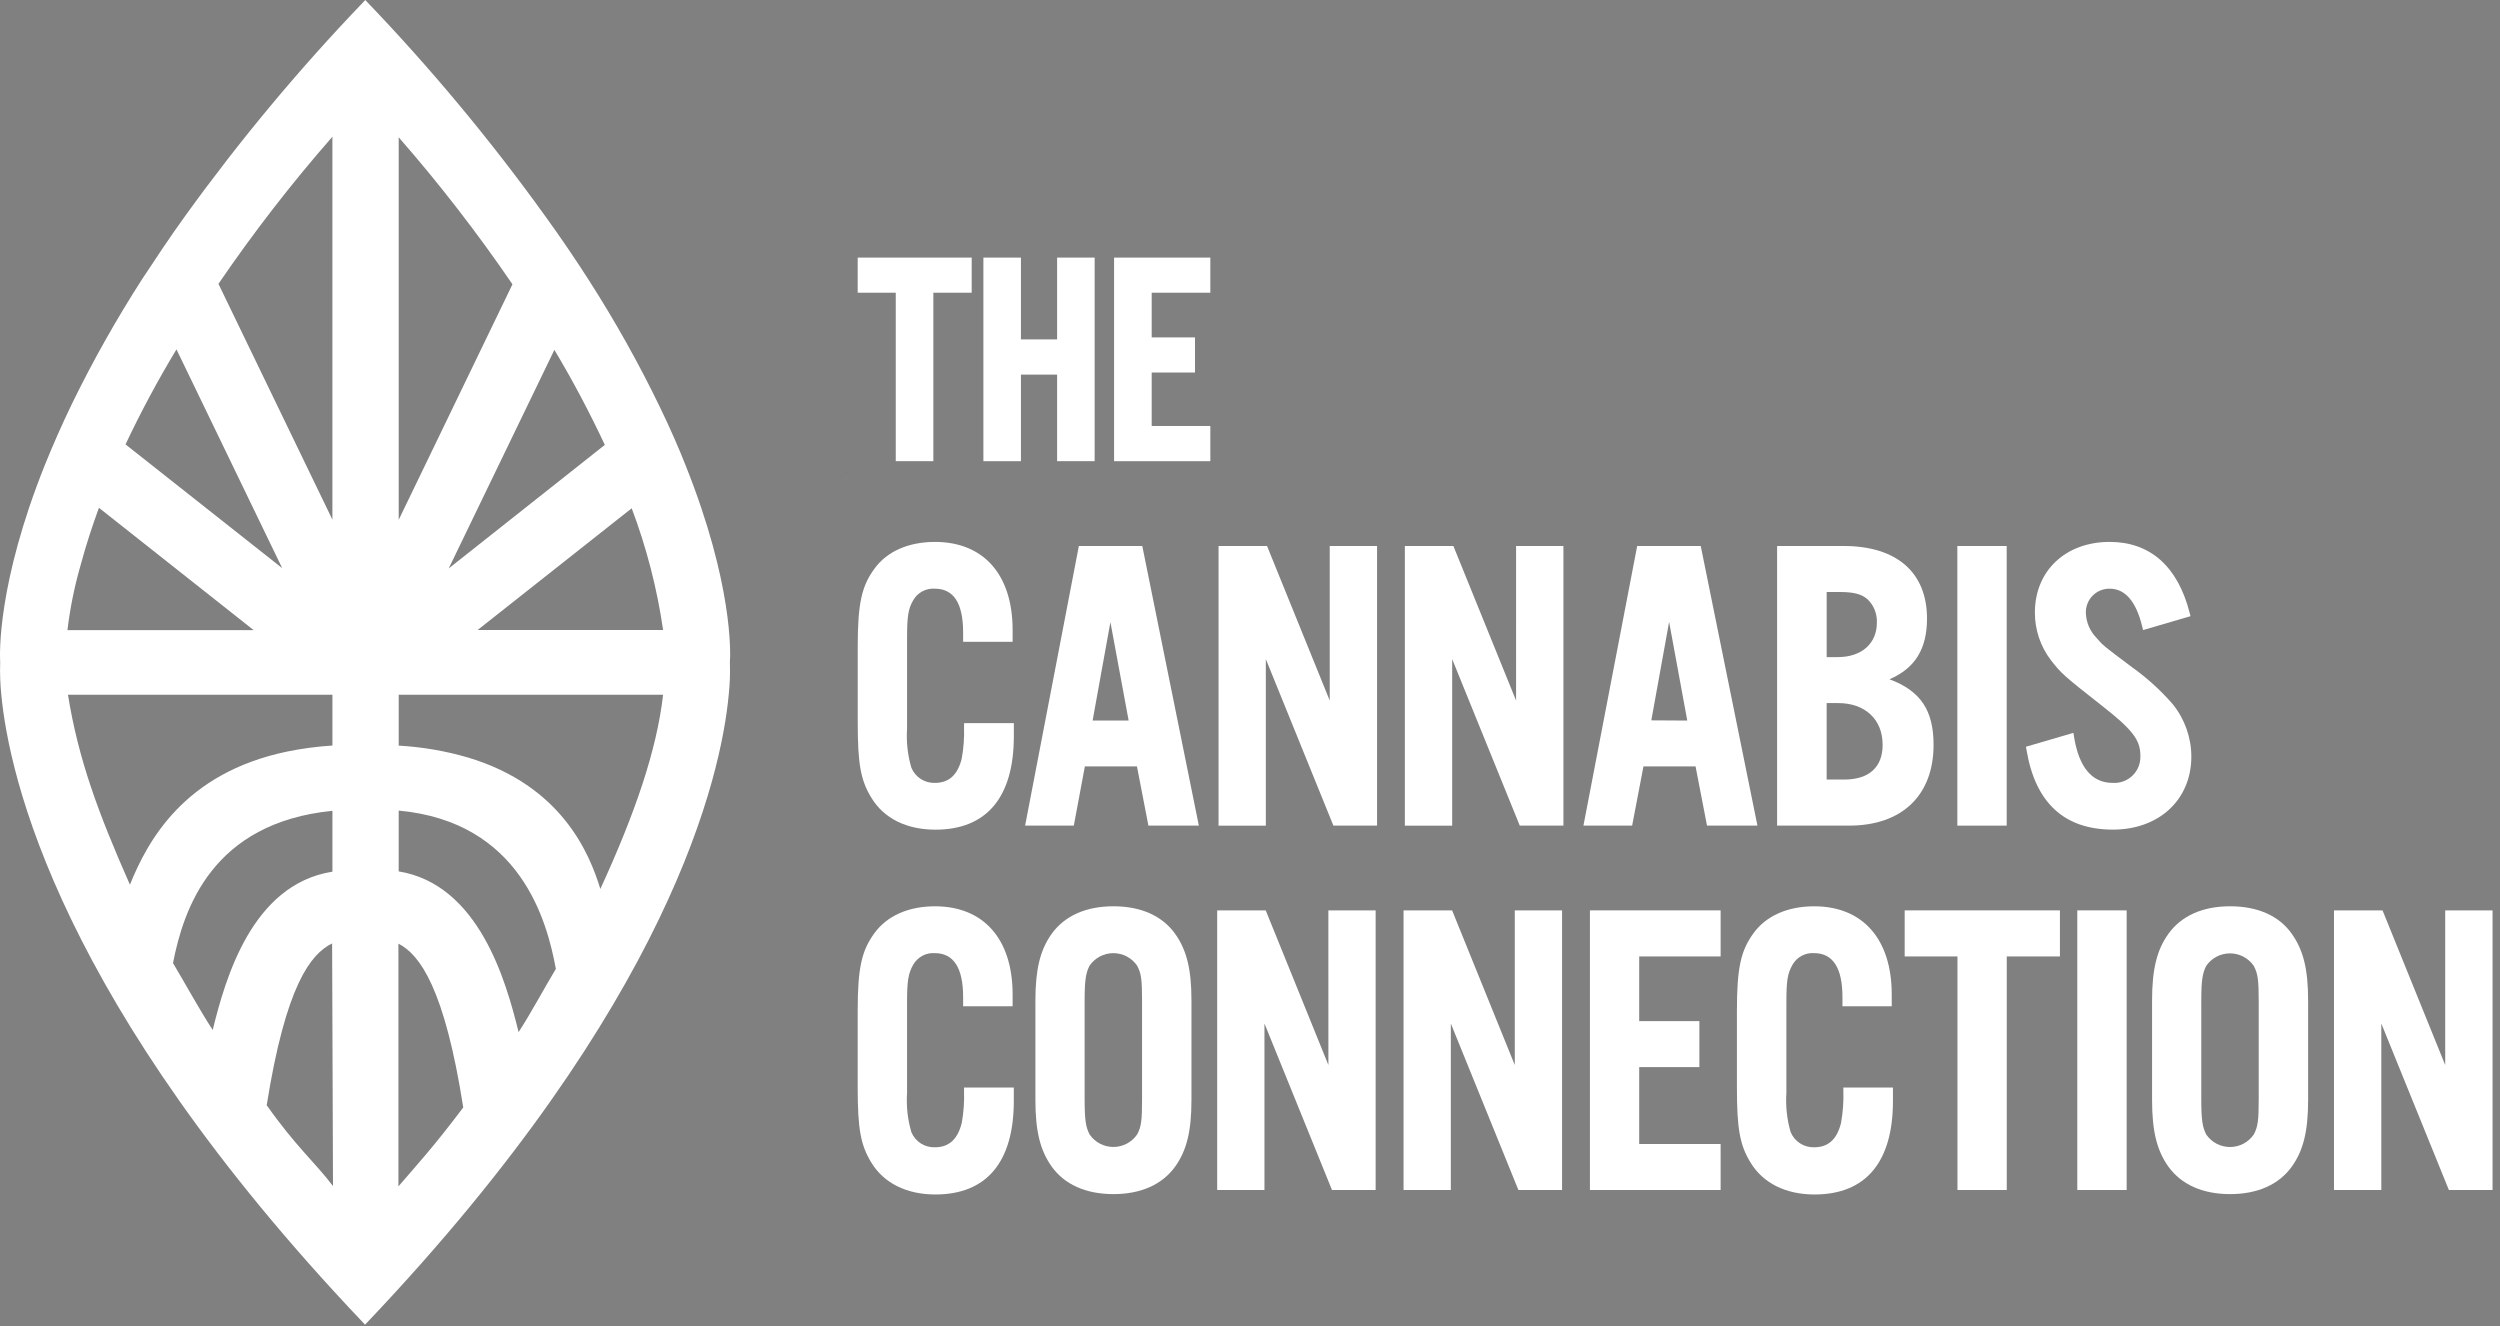 <?xml version="1.0" encoding="UTF-8"?> <svg xmlns="http://www.w3.org/2000/svg" width="328" height="174" viewBox="0 0 328 174" fill="none"><rect x="0" y="0" width="328" height="174" fill="#808080" stroke="none"/><path d="M111.111 62.062H111.063V61.997L111.111 62.062Z" fill="#07263A"></path><path d="M117.523 60.505H122.456V38.404H127.485V33.797H112.529V38.404H117.523V60.505Z" fill="white"></path><path d="M133.946 49.148H138.692V60.505H143.616V33.797H138.692V44.53H133.946V33.797H129.022V60.508H133.946V49.148Z" fill="white"></path><path d="M158.796 55.889H151.102V48.874H156.783V44.267H151.102V38.404H158.796V33.797H146.168V60.508H158.796V55.889Z" fill="white"></path><path d="M126.48 95.294C126.534 96.714 126.433 98.136 126.178 99.534C125.639 101.677 124.495 102.715 122.662 102.715C122.005 102.737 121.356 102.559 120.804 102.203C120.251 101.847 119.821 101.33 119.571 100.723C119.083 99.052 118.892 97.31 119.007 95.574V83.683C119.007 80.85 119.168 79.85 119.813 78.755C120.093 78.26 120.509 77.854 121.011 77.585C121.512 77.316 122.08 77.195 122.648 77.235C125.115 77.235 126.362 79.123 126.362 82.984V84.202H132.856V82.663C132.856 75.422 129.075 71.099 122.667 71.099C119.189 71.099 116.372 72.345 114.727 74.611C113.082 76.876 112.534 79.057 112.534 84.806V94.823C112.534 100.251 112.922 102.375 114.321 104.66C115.956 107.37 118.943 108.852 122.724 108.852C129.454 108.852 133.017 104.594 133.017 96.579V94.871H126.492L126.48 95.294Z" fill="white"></path><path d="M141.546 71.635L134.495 108.322H140.884L142.334 100.553H149.168L150.671 108.322H157.288L149.868 71.635H141.546ZM148.077 94.538H143.351L145.687 81.623L148.077 94.538Z" fill="white"></path><path d="M174.461 91.913L166.238 71.639H159.874V108.326H166.076V86.475L174.943 108.321H180.671V71.635H174.461V91.913Z" fill="white"></path><path d="M198.91 91.913L190.686 71.639H184.316V108.326H190.526V86.475L199.392 108.321H205.12V71.635H198.911L198.91 91.913Z" fill="white"></path><path d="M215.622 100.552H222.457L223.96 108.321H230.576L223.137 71.634H214.799L207.748 108.321H214.137L215.622 100.552ZM216.652 94.51L218.988 81.595L221.37 94.538L216.652 94.51Z" fill="white"></path><path d="M253.684 97.719C253.684 93.214 251.992 90.648 247.9 89.119C251.255 87.683 252.824 85.125 252.824 81.16C252.824 75.1 248.845 71.634 241.888 71.634H233.155V108.321H242.607C249.535 108.321 253.684 104.356 253.684 97.719ZM241.141 86.214H239.658V77.668H241.274C243.231 77.668 244.261 77.941 245.055 78.659C245.449 79.047 245.758 79.513 245.963 80.026C246.168 80.54 246.265 81.09 246.247 81.642C246.274 84.418 244.242 86.211 241.141 86.211V86.214ZM247.002 97.719C247.002 100.665 245.206 102.279 241.945 102.279H239.657V92.244H241.169C244.704 92.244 247.001 94.388 247.001 97.72L247.002 97.719Z" fill="white"></path><path d="M263.278 71.635H256.804V108.322H263.278V71.635Z" fill="white"></path><path d="M277.182 102.715C274.469 102.715 272.768 100.685 272.116 96.681L272.031 96.152L265.802 97.974L265.878 98.376C267.022 105.325 270.831 108.846 277.22 108.846C283.279 108.846 287.504 104.909 287.504 99.264C287.498 96.778 286.648 94.367 285.094 92.425C283.5 90.584 281.691 88.939 279.707 87.526C275.926 84.694 275.926 84.694 275.035 83.664C274.187 82.784 273.698 81.619 273.665 80.397C273.654 79.983 273.727 79.57 273.879 79.184C274.032 78.798 274.261 78.447 274.553 78.152C274.844 77.856 275.193 77.623 275.577 77.466C275.962 77.308 276.374 77.23 276.789 77.236C278.821 77.236 280.258 78.907 281.052 82.183L281.166 82.666L287.395 80.844L287.281 80.4C285.73 74.317 282.097 71.098 276.789 71.098C271.014 71.098 266.978 74.874 266.978 80.359C266.969 82.612 267.703 84.805 269.067 86.599C270.436 88.346 270.654 88.572 275.683 92.518C279.757 95.699 280.816 97.059 280.816 99.126C280.842 99.608 280.766 100.089 280.593 100.539C280.419 100.989 280.152 101.396 279.809 101.736C279.466 102.075 279.055 102.337 278.603 102.506C278.151 102.674 277.668 102.745 277.186 102.714L277.182 102.715Z" fill="white"></path><path d="M126.48 143.113C126.533 144.533 126.432 145.954 126.177 147.352C125.638 149.486 124.494 150.524 122.661 150.524C122.004 150.547 121.356 150.368 120.803 150.012C120.251 149.656 119.82 149.14 119.57 148.532C119.081 146.862 118.89 145.119 119.006 143.383V131.489C119.006 128.657 119.168 127.712 119.812 126.571C120.093 126.076 120.508 125.67 121.01 125.401C121.512 125.132 122.079 125.011 122.647 125.051C125.115 125.051 126.362 126.986 126.362 130.8V132.018H132.855V130.47C132.855 123.229 129.074 118.906 122.666 118.906C119.188 118.906 116.371 120.162 114.726 122.427C113.081 124.693 112.529 126.861 112.529 132.622V142.686C112.529 148.114 112.916 150.238 114.315 152.523C115.95 155.223 118.937 156.715 122.718 156.715C129.448 156.715 133.011 152.457 133.011 144.442V142.686H126.486L126.48 143.113Z" fill="white"></path><path d="M146.083 118.904C142.473 118.904 139.665 120.16 137.963 122.539C136.46 124.663 135.846 127.194 135.846 131.281V144.3C135.846 148.388 136.461 150.908 137.973 153.042C139.665 155.411 142.472 156.667 146.083 156.667C149.694 156.667 152.492 155.411 154.193 153.042C155.705 150.918 156.319 148.388 156.319 144.3V131.281C156.319 127.193 155.705 124.672 154.193 122.538C152.5 120.16 149.693 118.904 146.083 118.904ZM142.302 131.356C142.302 128.524 142.472 127.646 142.946 126.702C143.293 126.194 143.759 125.778 144.303 125.491C144.848 125.203 145.454 125.053 146.07 125.053C146.686 125.053 147.292 125.203 147.837 125.491C148.381 125.778 148.847 126.194 149.194 126.702C149.733 127.721 149.838 128.505 149.838 131.356V144.195C149.838 147.027 149.734 147.83 149.194 148.84C148.847 149.346 148.381 149.76 147.837 150.046C147.294 150.332 146.689 150.482 146.074 150.482C145.46 150.482 144.855 150.332 144.311 150.046C143.768 149.76 143.302 149.346 142.955 148.84C142.472 147.896 142.303 147.037 142.303 144.173L142.302 131.356Z" fill="white"></path><path d="M174.287 139.733L166.064 119.443H159.694V156.13H165.896V134.283L174.757 156.129H180.485V119.442H174.282L174.287 139.733Z" fill="white"></path><path d="M198.74 139.733L190.517 119.443H184.146V156.13H190.349V134.283L199.215 156.129H204.943V119.442H198.741L198.74 139.733Z" fill="white"></path><path d="M208.599 156.129H225.745V150.095H215.064V140.004H222.958V133.97H215.064V125.485H225.745V119.442H208.599V156.129Z" fill="white"></path><path d="M241.85 143.113C241.897 144.533 241.792 145.954 241.538 147.352C241.009 149.486 239.856 150.524 238.032 150.524C237.374 150.546 236.725 150.367 236.171 150.011C235.617 149.655 235.185 149.14 234.932 148.532C234.446 146.862 234.257 145.119 234.374 143.383V131.489C234.374 128.657 234.526 127.712 235.18 126.571C235.459 126.075 235.875 125.669 236.377 125.4C236.879 125.131 237.447 125.01 238.015 125.051C240.473 125.051 241.73 126.986 241.73 130.8V132.018H248.195V130.47C248.195 123.229 244.414 118.906 238.015 118.906C234.537 118.906 231.71 120.162 230.066 122.427C228.422 124.693 227.883 126.864 227.883 132.623V142.687C227.883 148.116 228.27 150.24 229.669 152.524C231.304 155.225 234.291 156.716 238.063 156.716C244.802 156.716 248.355 152.458 248.355 144.444V142.687H241.843L241.85 143.113Z" fill="white"></path><path d="M249.894 125.485H256.821V156.129H263.286V125.485H270.262V119.442H249.894V125.485Z" fill="white"></path><path d="M279.016 119.442H272.541V156.129H279.016V119.442Z" fill="white"></path><path d="M292.588 118.904C288.978 118.904 286.18 120.16 284.479 122.539C282.967 124.663 282.352 127.194 282.352 131.281V144.3C282.352 148.388 282.967 150.908 284.479 153.042C286.18 155.411 288.977 156.667 292.588 156.667C296.2 156.667 299.006 155.411 300.698 153.042C302.21 150.918 302.825 148.388 302.825 144.3V131.281C302.825 127.193 302.21 124.672 300.698 122.538C299.035 120.16 296.231 118.904 292.588 118.904ZM288.807 131.384C288.807 128.552 288.977 127.675 289.452 126.73C289.799 126.222 290.265 125.806 290.809 125.519C291.353 125.232 291.96 125.081 292.576 125.081C293.191 125.081 293.798 125.232 294.342 125.519C294.887 125.806 295.352 126.222 295.699 126.73C296.229 127.749 296.344 128.533 296.344 131.384V144.195C296.344 147.027 296.23 147.83 295.699 148.84C295.352 149.348 294.887 149.764 294.342 150.051C293.798 150.338 293.191 150.488 292.576 150.488C291.96 150.488 291.353 150.338 290.809 150.051C290.265 149.764 289.799 149.348 289.452 148.84C288.979 147.896 288.807 147.037 288.807 144.173V131.384Z" fill="white"></path><path d="M320.812 119.443V139.733L312.59 119.443H306.219V156.13H312.428V134.283L321.295 156.129H327.023V119.442L320.812 119.443Z" fill="white"></path><path d="M89.967 61.097C89.022 58.69 87.888 56.122 86.584 53.422C83.797 47.652 80.662 42.056 77.198 36.665C75.478 33.984 73.606 31.217 71.527 28.347C64.41 18.451 56.606 9.067 48.171 0.265C48.084 0.181 48.002 0.093 47.925 0C47.848 0.093 47.766 0.181 47.679 0.265C39.251 9.048 31.45 18.411 24.332 28.284C22.282 31.116 20.41 33.949 18.662 36.601C15.3 41.829 12.245 47.248 9.512 52.83C8.104 55.726 6.903 58.494 5.872 61.036C-0.319 76.519 -0.045 85.686 0.022 86.903C-0.022 88.321 0.028 89.74 0.173 91.151C1.185 101.856 7.801 131.604 47.65 173.536C47.734 173.62 47.812 173.709 47.886 173.801C47.967 173.708 48.052 173.62 48.142 173.536C87.981 131.601 94.598 101.863 95.61 91.151C95.76 89.74 95.811 88.321 95.761 86.903C95.865 85.683 96.129 76.526 89.967 61.097ZM86.999 82.659H62.66L82.879 66.686C84.827 71.845 86.208 77.201 86.999 82.659ZM72.736 45.9C75.15 49.943 77.358 54.105 79.353 58.37L58.87 74.581L72.736 45.9ZM52.31 18.013C57.663 24.142 62.646 30.582 67.235 37.3L52.31 68.199V18.013ZM43.611 17.937V68.177L28.661 37.243C33.252 30.512 38.245 24.064 43.614 17.934L43.611 17.937ZM23.151 45.834L37.026 74.543L16.468 58.305C18.485 54.039 20.717 49.877 23.154 45.835L23.151 45.834ZM10.457 74.572C10.523 74.336 10.598 74.089 10.664 73.835C11.317 71.428 12.101 69.021 12.98 66.623L33.279 82.672H8.85C9.175 79.934 9.712 77.226 10.457 74.572ZM8.916 91.149H43.615V97.814C41.614 97.94 39.624 98.206 37.66 98.607C24.078 101.439 19.333 110.434 17.046 116.072C12.857 106.594 10.279 99.599 8.917 91.149H8.916ZM22.696 126.354C24.096 119.225 27.833 107.954 43.615 106.377V114.364C33.075 116.025 29.579 128.336 27.907 135.133C26.147 132.433 24.38 129.176 22.697 126.353L22.696 126.354ZM34.984 145.046C37.489 129.309 40.74 125.165 43.575 123.777L43.689 155.61C41.363 152.542 38.831 150.446 35.022 145.046H34.984ZM52.272 155.61V123.804C55.107 125.258 58.339 129.714 60.779 145.301C56.809 150.559 54.833 152.674 52.309 155.61H52.272ZM68.038 135.416C66.374 128.618 62.792 116.053 52.309 114.326V106.349C68.258 107.822 71.752 120.736 72.93 127.118C71.347 129.742 69.692 132.877 68.038 135.416ZM78.766 116.629C77.339 111.975 73.709 103.094 61.423 99.393C58.455 98.525 55.398 97.999 52.311 97.826V91.148H86.999C86.167 98.409 83.342 106.676 78.767 116.628L78.766 116.629Z" fill="white"></path></svg> 